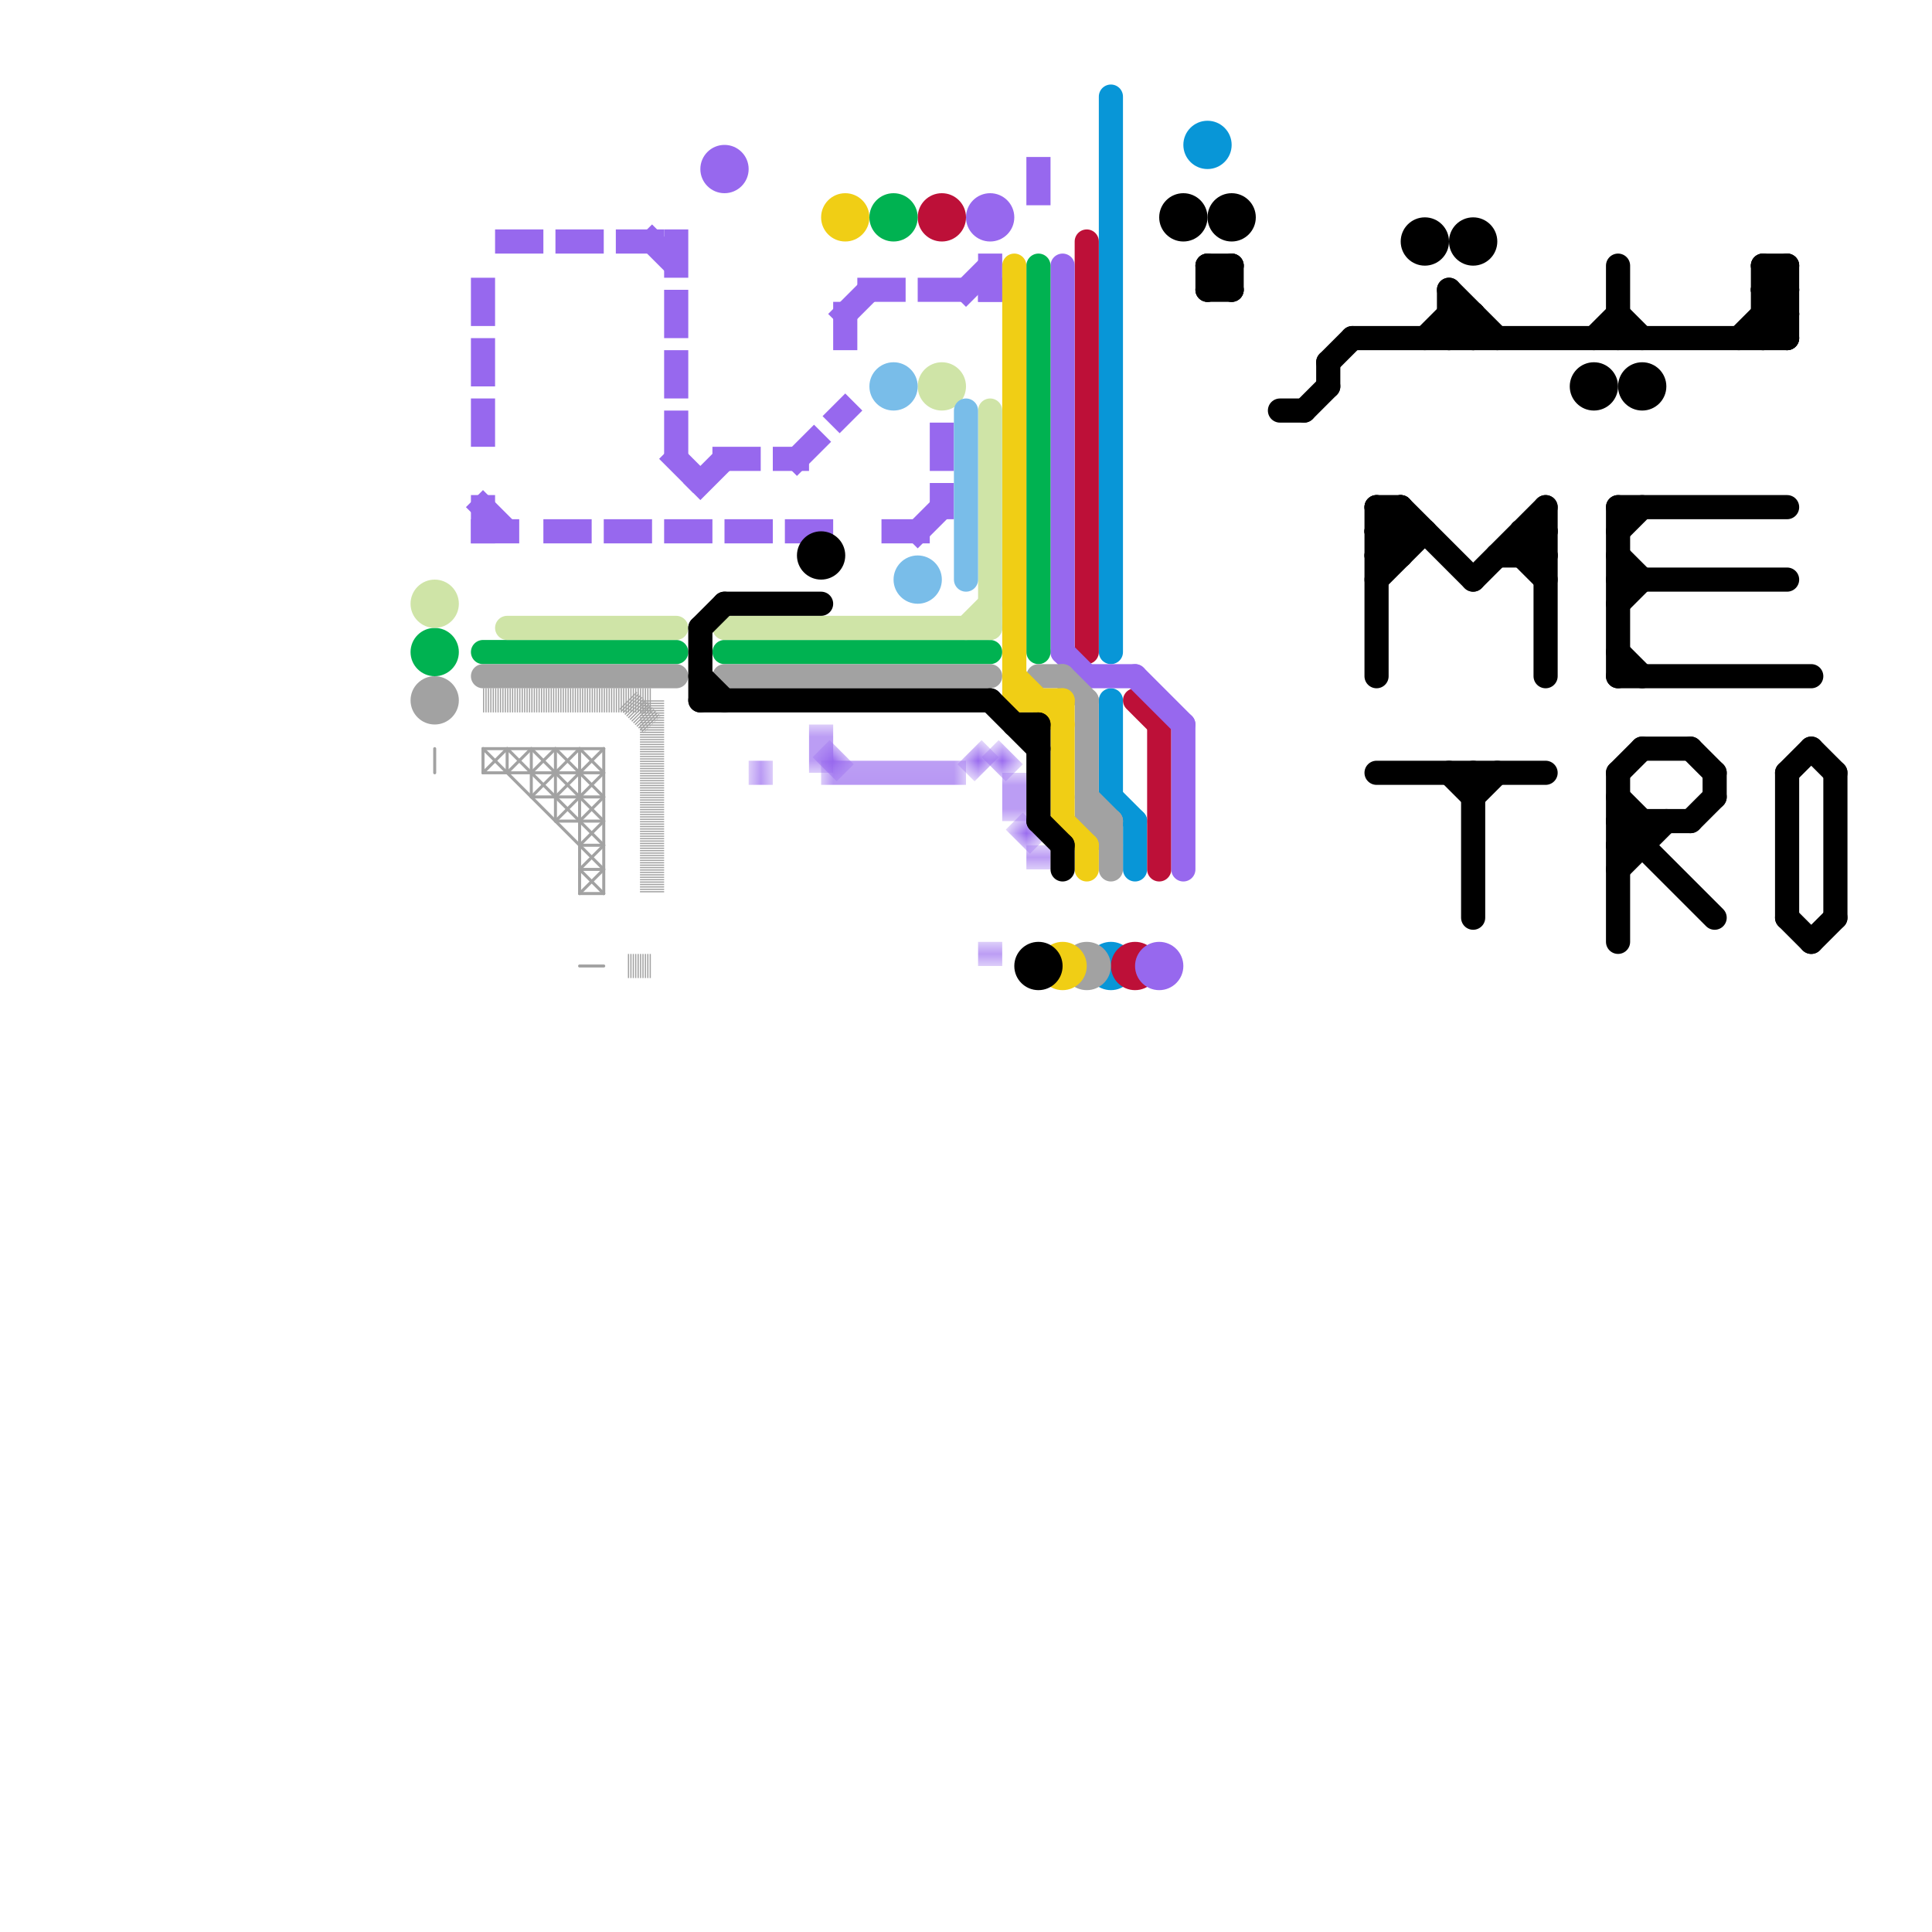 
<svg version="1.1" xmlns="http://www.w3.org/2000/svg" viewBox="0 0 80 80">
<style>line { stroke-width: 1; fill: none; stroke-linecap: round; stroke-linejoin: round; } .c0 { stroke: #0896d7 } .c1 { stroke: #bd1038 } .c2 { stroke: #9768ee } .c3 { stroke: #00b251 } .c4 { stroke: #a2a2a2 } .c5 { stroke: #f0ce15 } .c6 { stroke: #cfe4a7 } .c7 { stroke: #79bde9 } .c8 { stroke: #000000 } .lho1 { stroke-width: 0.6; stroke-linecap: butt; }.w1 { stroke-width: 1; }.w5 { stroke-width: .125; }.l4 { stroke-dasharray: .05 .05; stroke-linecap: butt; }.l6 { stroke-linecap: butt; }.l1 { stroke-dasharray: 1 1.5; stroke-linecap: square; }</style><line class="c0 " x1="47" y1="34" x2="47" y2="36"/><line class="c0 " x1="46" y1="4" x2="46" y2="27"/><line class="c0 " x1="46" y1="33" x2="47" y2="34"/><line class="c0 " x1="46" y1="29" x2="46" y2="33"/><circle cx="50" cy="6" r="1" fill="#0896d7" /><circle cx="46" cy="40" r="1" fill="#0896d7" /><line class="c1 " x1="48" y1="30" x2="48" y2="36"/><line class="c1 " x1="47" y1="29" x2="48" y2="30"/><line class="c1 " x1="45" y1="10" x2="45" y2="27"/><circle cx="47" cy="40" r="1" fill="#bd1038" /><circle cx="39" cy="9" r="1" fill="#bd1038" /><line class="c2 " x1="47" y1="28" x2="49" y2="30"/><line class="c2 " x1="45" y1="28" x2="47" y2="28"/><line class="c2 " x1="44" y1="27" x2="45" y2="28"/><line class="c2 " x1="49" y1="30" x2="49" y2="36"/><line class="c2 " x1="44" y1="11" x2="44" y2="27"/><circle cx="48" cy="40" r="1" fill="#9768ee" /><circle cx="41" cy="9" r="1" fill="#9768ee" /><line class="c2 l1" x1="23" y1="22" x2="35" y2="22"/><line class="c2 l1" x1="40" y1="12" x2="41" y2="11"/><line class="c2 l1" x1="21" y1="10" x2="28" y2="10"/><line class="c2 l1" x1="28" y1="19" x2="29" y2="20"/><line class="c2 l1" x1="39" y1="18" x2="39" y2="21"/><line class="c2 l1" x1="41" y1="11" x2="41" y2="12"/><line class="c2 l1" x1="20" y1="21" x2="21" y2="22"/><line class="c2 l1" x1="29" y1="20" x2="30" y2="19"/><line class="c2 l1" x1="38" y1="22" x2="39" y2="21"/><line class="c2 l1" x1="28" y1="10" x2="28" y2="19"/><line class="c2 l1" x1="20" y1="12" x2="20" y2="19"/><line class="c2 l1" x1="35" y1="13" x2="36" y2="12"/><line class="c2 l1" x1="43" y1="7" x2="43" y2="9"/><line class="c2 l1" x1="30" y1="19" x2="33" y2="19"/><line class="c2 l1" x1="33" y1="19" x2="35" y2="17"/><line class="c2 l1" x1="20" y1="21" x2="20" y2="22"/><line class="c2 l1" x1="37" y1="22" x2="38" y2="22"/><line class="c2 l1" x1="35" y1="13" x2="35" y2="15"/><line class="c2 l1" x1="27" y1="10" x2="28" y2="11"/><line class="c2 l1" x1="20" y1="22" x2="21" y2="22"/><line class="c2 l1" x1="36" y1="12" x2="41" y2="12"/><circle cx="30" cy="7" r="1" fill="#9768ee" /><mask id="k3-3-1" maskUnits="userSpaceOnUse"><line class="l6" x1="31" y1="32" x2="32" y2="32" stroke="#fff"/><line class="lho1" x1="31" y1="32" x2="32" y2="32" stroke="#000"/></mask><line class="c2 l6" x1="31" y1="32" x2="32" y2="32" mask="url(#k3-3-1)"/><mask id="k3-3-2" maskUnits="userSpaceOnUse"><line class="l6" x1="43" y1="35" x2="43" y2="36" stroke="#fff"/><line class="lho1" x1="43" y1="35" x2="43" y2="36" stroke="#000"/></mask><line class="c2 l6" x1="43" y1="35" x2="43" y2="36" mask="url(#k3-3-2)"/><mask id="k3-3-3" maskUnits="userSpaceOnUse"><line class="l6" x1="34" y1="31" x2="35" y2="32" stroke="#fff"/><line class="lho1" x1="34" y1="31" x2="35" y2="32" stroke="#000"/></mask><line class="c2 l6" x1="34" y1="31" x2="35" y2="32" mask="url(#k3-3-3)"/><mask id="k3-3-4" maskUnits="userSpaceOnUse"><line class="l6" x1="34" y1="30" x2="34" y2="32" stroke="#fff"/><line class="lho1" x1="34" y1="30" x2="34" y2="32" stroke="#000"/></mask><line class="c2 l6" x1="34" y1="30" x2="34" y2="32" mask="url(#k3-3-4)"/><mask id="k3-3-5" maskUnits="userSpaceOnUse"><line class="l6" x1="42" y1="34" x2="43" y2="35" stroke="#fff"/><line class="lho1" x1="42" y1="34" x2="43" y2="35" stroke="#000"/></mask><line class="c2 l6" x1="42" y1="34" x2="43" y2="35" mask="url(#k3-3-5)"/><mask id="k3-3-6" maskUnits="userSpaceOnUse"><line class="l6" x1="40" y1="32" x2="41" y2="31" stroke="#fff"/><line class="lho1" x1="40" y1="32" x2="41" y2="31" stroke="#000"/></mask><line class="c2 l6" x1="40" y1="32" x2="41" y2="31" mask="url(#k3-3-6)"/><mask id="k3-3-7" maskUnits="userSpaceOnUse"><line class="l6" x1="42" y1="32" x2="42" y2="34" stroke="#fff"/><line class="lho1" x1="42" y1="32" x2="42" y2="34" stroke="#000"/></mask><line class="c2 l6" x1="42" y1="32" x2="42" y2="34" mask="url(#k3-3-7)"/><mask id="k3-3-8" maskUnits="userSpaceOnUse"><line class="l6" x1="34" y1="32" x2="40" y2="32" stroke="#fff"/><line class="lho1" x1="34" y1="32" x2="40" y2="32" stroke="#000"/></mask><line class="c2 l6" x1="34" y1="32" x2="40" y2="32" mask="url(#k3-3-8)"/><mask id="k3-3-9" maskUnits="userSpaceOnUse"><line class="l6" x1="41" y1="31" x2="42" y2="32" stroke="#fff"/><line class="lho1" x1="41" y1="31" x2="42" y2="32" stroke="#000"/></mask><line class="c2 l6" x1="41" y1="31" x2="42" y2="32" mask="url(#k3-3-9)"/><mask id="k3-3-10" maskUnits="userSpaceOnUse"><line class="l6" x1="41" y1="39" x2="41" y2="40" stroke="#fff"/><line class="lho1" x1="41" y1="39" x2="41" y2="40" stroke="#000"/></mask><line class="c2 l6" x1="41" y1="39" x2="41" y2="40" mask="url(#k3-3-10)"/><line class="c3 " x1="30" y1="27" x2="41" y2="27"/><line class="c3 " x1="43" y1="11" x2="43" y2="27"/><line class="c3 " x1="20" y1="27" x2="28" y2="27"/><circle cx="37" cy="9" r="1" fill="#00b251" /><circle cx="18" cy="27" r="1" fill="#00b251" /><line class="c4 " x1="20" y1="28" x2="28" y2="28"/><line class="c4 " x1="44" y1="28" x2="45" y2="29"/><line class="c4 " x1="45" y1="29" x2="45" y2="34"/><line class="c4 " x1="46" y1="34" x2="46" y2="36"/><line class="c4 " x1="43" y1="28" x2="44" y2="28"/><line class="c4 " x1="45" y1="34" x2="46" y2="35"/><line class="c4 " x1="30" y1="28" x2="41" y2="28"/><line class="c4 " x1="45" y1="34" x2="46" y2="34"/><line class="c4 " x1="45" y1="33" x2="46" y2="34"/><circle cx="45" cy="40" r="1" fill="#a2a2a2" /><circle cx="18" cy="29" r="1" fill="#a2a2a2" /><line class="c4 l4" x1="26" y1="40" x2="27" y2="40"/><line class="c4 l4" x1="20" y1="29" x2="27" y2="29"/><line class="c4 l4" x1="26" y1="29" x2="27" y2="30"/><line class="c4 l4" x1="27" y1="29" x2="27" y2="37"/><line class="c4 w5" x1="20" y1="31" x2="20" y2="32"/><line class="c4 w5" x1="22" y1="31" x2="25" y2="34"/><line class="c4 w5" x1="22" y1="33" x2="25" y2="33"/><line class="c4 w5" x1="24" y1="40" x2="25" y2="40"/><line class="c4 w5" x1="24" y1="35" x2="25" y2="35"/><line class="c4 w5" x1="24" y1="31" x2="24" y2="37"/><line class="c4 w5" x1="24" y1="37" x2="25" y2="37"/><line class="c4 w5" x1="22" y1="33" x2="24" y2="31"/><line class="c4 w5" x1="18" y1="31" x2="18" y2="32"/><line class="c4 w5" x1="21" y1="31" x2="21" y2="32"/><line class="c4 w5" x1="24" y1="36" x2="25" y2="37"/><line class="c4 w5" x1="23" y1="31" x2="25" y2="33"/><line class="c4 w5" x1="24" y1="34" x2="25" y2="33"/><line class="c4 w5" x1="20" y1="31" x2="25" y2="36"/><line class="c4 w5" x1="23" y1="34" x2="25" y2="32"/><line class="c4 w5" x1="24" y1="31" x2="25" y2="32"/><line class="c4 w5" x1="25" y1="31" x2="25" y2="37"/><line class="c4 w5" x1="24" y1="35" x2="25" y2="34"/><line class="c4 w5" x1="21" y1="31" x2="25" y2="35"/><line class="c4 w5" x1="24" y1="37" x2="25" y2="36"/><line class="c4 w5" x1="24" y1="36" x2="25" y2="36"/><line class="c4 w5" x1="24" y1="36" x2="25" y2="35"/><line class="c4 w5" x1="20" y1="32" x2="25" y2="32"/><line class="c4 w5" x1="23" y1="34" x2="25" y2="34"/><line class="c4 w5" x1="23" y1="31" x2="23" y2="34"/><line class="c4 w5" x1="20" y1="32" x2="21" y2="31"/><line class="c4 w5" x1="22" y1="31" x2="22" y2="33"/><line class="c4 w5" x1="21" y1="32" x2="22" y2="31"/><line class="c4 w5" x1="23" y1="33" x2="25" y2="31"/><line class="c4 w5" x1="22" y1="32" x2="23" y2="31"/><line class="c4 w5" x1="20" y1="31" x2="25" y2="31"/><line class="c5 " x1="42" y1="11" x2="42" y2="29"/><line class="c5 " x1="42" y1="28" x2="44" y2="30"/><line class="c5 " x1="44" y1="29" x2="44" y2="34"/><line class="c5 " x1="45" y1="35" x2="45" y2="36"/><line class="c5 " x1="42" y1="29" x2="44" y2="29"/><line class="c5 " x1="44" y1="34" x2="45" y2="35"/><circle cx="44" cy="40" r="1" fill="#f0ce15" /><circle cx="35" cy="9" r="1" fill="#f0ce15" /><line class="c6 " x1="41" y1="17" x2="41" y2="26"/><line class="c6 " x1="40" y1="26" x2="41" y2="25"/><line class="c6 " x1="21" y1="26" x2="28" y2="26"/><line class="c6 " x1="30" y1="26" x2="41" y2="26"/><circle cx="18" cy="25" r="1" fill="#cfe4a7" /><circle cx="39" cy="16" r="1" fill="#cfe4a7" /><line class="c7 " x1="40" y1="17" x2="40" y2="24"/><circle cx="38" cy="24" r="1" fill="#79bde9" /><circle cx="37" cy="16" r="1" fill="#79bde9" /><line class="c8 " x1="59" y1="14" x2="60" y2="13"/><line class="c8 " x1="43" y1="34" x2="44" y2="35"/><line class="c8 " x1="61" y1="24" x2="64" y2="21"/><line class="c8 " x1="57" y1="23" x2="58" y2="22"/><line class="c8 " x1="60" y1="12" x2="62" y2="14"/><line class="c8 " x1="57" y1="21" x2="58" y2="21"/><line class="c8 " x1="50" y1="11" x2="50" y2="12"/><line class="c8 " x1="60" y1="12" x2="60" y2="14"/><line class="c8 " x1="58" y1="21" x2="58" y2="23"/><line class="c8 " x1="67" y1="36" x2="69" y2="34"/><line class="c8 " x1="55" y1="15" x2="55" y2="16"/><line class="c8 " x1="61" y1="33" x2="62" y2="32"/><line class="c8 " x1="73" y1="12" x2="74" y2="11"/><line class="c8 " x1="67" y1="13" x2="68" y2="14"/><line class="c8 " x1="73" y1="14" x2="74" y2="13"/><line class="c8 " x1="74" y1="32" x2="75" y2="31"/><line class="c8 " x1="67" y1="35" x2="68" y2="35"/><line class="c8 " x1="55" y1="15" x2="56" y2="14"/><line class="c8 " x1="29" y1="28" x2="30" y2="29"/><line class="c8 " x1="60" y1="13" x2="61" y2="14"/><line class="c8 " x1="41" y1="29" x2="43" y2="31"/><line class="c8 " x1="67" y1="11" x2="67" y2="14"/><line class="c8 " x1="50" y1="11" x2="51" y2="12"/><line class="c8 " x1="71" y1="32" x2="71" y2="33"/><line class="c8 " x1="29" y1="26" x2="29" y2="29"/><line class="c8 " x1="53" y1="17" x2="54" y2="17"/><line class="c8 " x1="62" y1="23" x2="64" y2="23"/><line class="c8 " x1="63" y1="22" x2="64" y2="22"/><line class="c8 " x1="75" y1="39" x2="76" y2="38"/><line class="c8 " x1="57" y1="22" x2="59" y2="22"/><line class="c8 " x1="68" y1="31" x2="70" y2="31"/><line class="c8 " x1="67" y1="32" x2="67" y2="39"/><line class="c8 " x1="57" y1="22" x2="58" y2="23"/><line class="c8 " x1="51" y1="11" x2="51" y2="12"/><line class="c8 " x1="60" y1="32" x2="61" y2="33"/><line class="c8 " x1="67" y1="22" x2="68" y2="21"/><line class="c8 " x1="73" y1="11" x2="74" y2="12"/><line class="c8 " x1="57" y1="21" x2="57" y2="28"/><line class="c8 " x1="57" y1="32" x2="64" y2="32"/><line class="c8 " x1="73" y1="13" x2="74" y2="14"/><line class="c8 " x1="74" y1="32" x2="74" y2="38"/><line class="c8 " x1="70" y1="34" x2="71" y2="33"/><line class="c8 " x1="76" y1="32" x2="76" y2="38"/><line class="c8 " x1="44" y1="35" x2="44" y2="36"/><line class="c8 " x1="73" y1="12" x2="74" y2="13"/><line class="c8 " x1="67" y1="28" x2="75" y2="28"/><line class="c8 " x1="74" y1="11" x2="74" y2="14"/><line class="c8 " x1="56" y1="14" x2="74" y2="14"/><line class="c8 " x1="63" y1="22" x2="63" y2="23"/><line class="c8 " x1="66" y1="14" x2="67" y2="13"/><line class="c8 " x1="67" y1="32" x2="68" y2="31"/><line class="c8 " x1="57" y1="24" x2="59" y2="22"/><line class="c8 " x1="61" y1="32" x2="61" y2="38"/><line class="c8 " x1="67" y1="27" x2="68" y2="28"/><line class="c8 " x1="70" y1="31" x2="71" y2="32"/><line class="c8 " x1="68" y1="34" x2="68" y2="35"/><line class="c8 " x1="63" y1="23" x2="64" y2="22"/><line class="c8 " x1="67" y1="34" x2="71" y2="38"/><line class="c8 " x1="54" y1="17" x2="55" y2="16"/><line class="c8 " x1="74" y1="38" x2="75" y2="39"/><line class="c8 " x1="73" y1="11" x2="74" y2="11"/><line class="c8 " x1="50" y1="12" x2="51" y2="12"/><line class="c8 " x1="63" y1="22" x2="64" y2="23"/><line class="c8 " x1="57" y1="23" x2="58" y2="23"/><line class="c8 " x1="29" y1="26" x2="30" y2="25"/><line class="c8 " x1="43" y1="30" x2="43" y2="34"/><line class="c8 " x1="67" y1="21" x2="67" y2="28"/><line class="c8 " x1="63" y1="23" x2="64" y2="24"/><line class="c8 " x1="42" y1="30" x2="43" y2="30"/><line class="c8 " x1="67" y1="21" x2="74" y2="21"/><line class="c8 " x1="57" y1="21" x2="58" y2="22"/><line class="c8 " x1="67" y1="35" x2="68" y2="34"/><line class="c8 " x1="73" y1="11" x2="73" y2="14"/><line class="c8 " x1="60" y1="13" x2="61" y2="13"/><line class="c8 " x1="67" y1="34" x2="70" y2="34"/><line class="c8 " x1="50" y1="11" x2="51" y2="11"/><line class="c8 " x1="72" y1="14" x2="74" y2="12"/><line class="c8 " x1="67" y1="25" x2="68" y2="24"/><line class="c8 " x1="73" y1="12" x2="74" y2="12"/><line class="c8 " x1="67" y1="23" x2="68" y2="24"/><line class="c8 " x1="29" y1="29" x2="41" y2="29"/><line class="c8 " x1="67" y1="24" x2="74" y2="24"/><line class="c8 " x1="67" y1="33" x2="68" y2="34"/><line class="c8 " x1="75" y1="31" x2="76" y2="32"/><line class="c8 " x1="61" y1="13" x2="61" y2="14"/><line class="c8 " x1="58" y1="21" x2="61" y2="24"/><line class="c8 " x1="64" y1="21" x2="64" y2="28"/><line class="c8 " x1="30" y1="25" x2="34" y2="25"/><line class="c8 " x1="57" y1="22" x2="58" y2="21"/><line class="c8 " x1="60" y1="14" x2="61" y2="13"/><line class="c8 " x1="50" y1="12" x2="51" y2="11"/><line class="c8 " x1="73" y1="13" x2="74" y2="13"/><circle cx="51" cy="9" r="1" fill="#000000" /><circle cx="59" cy="10" r="1" fill="#000000" /><circle cx="34" cy="23" r="1" fill="#000000" /><circle cx="43" cy="40" r="1" fill="#000000" /><circle cx="66" cy="16" r="1" fill="#000000" /><circle cx="61" cy="10" r="1" fill="#000000" /><circle cx="49" cy="9" r="1" fill="#000000" /><circle cx="68" cy="16" r="1" fill="#000000" />


</svg>

